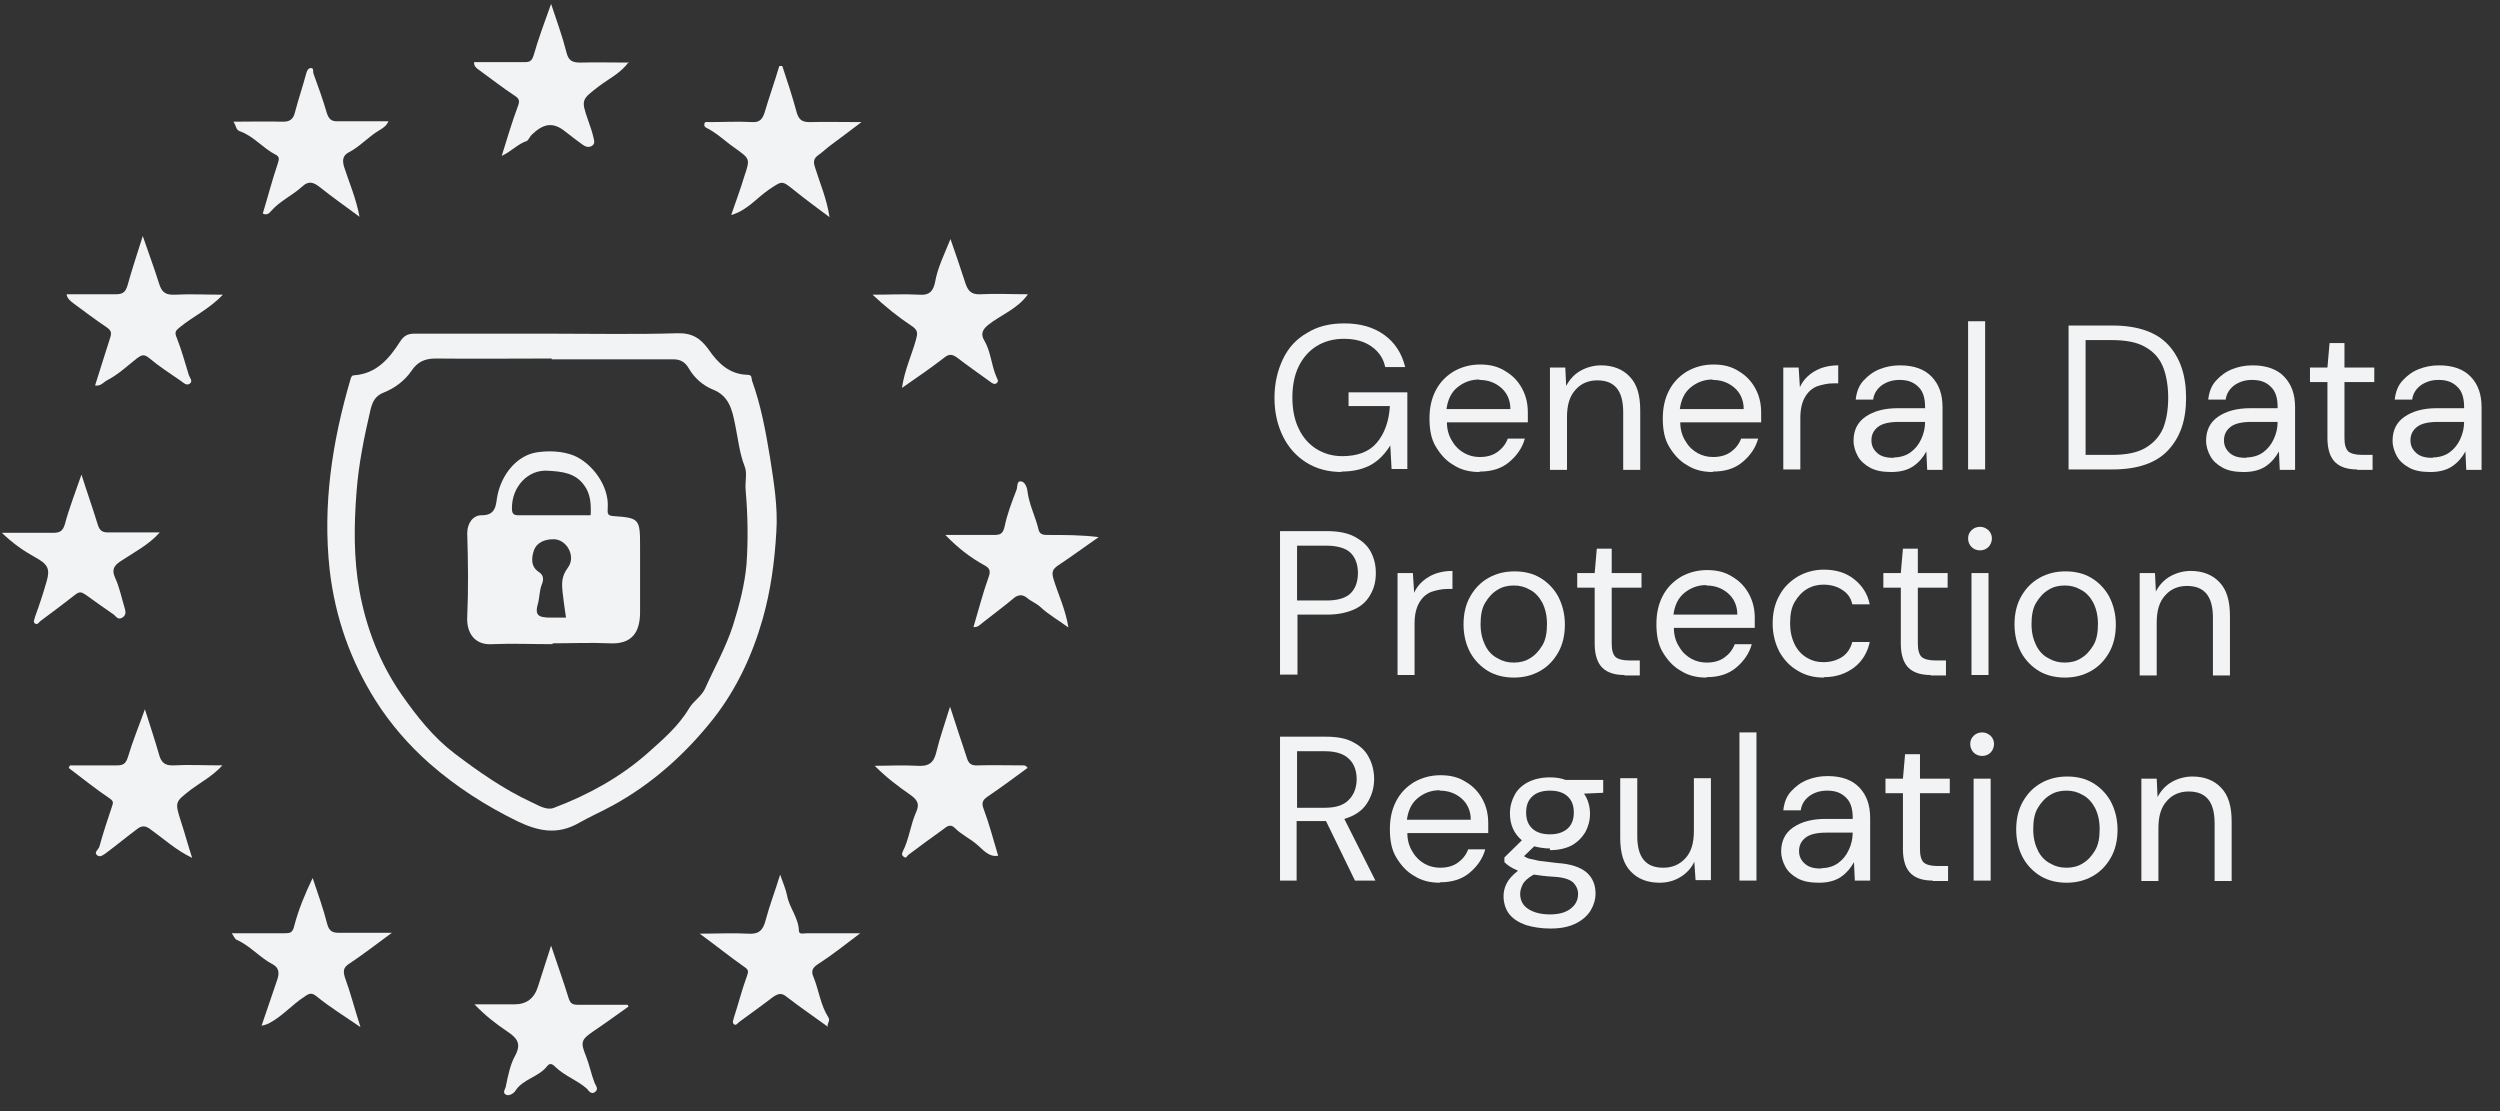 <svg xmlns="http://www.w3.org/2000/svg" viewBox="0 0 126 56" fill="none"><rect x="0" y="0" width="126" height="56" fill="#333333" stroke="none"/><path d="M27.818 16.817C29.921 16.817 32.024 16.86 34.127 16.796C34.9 16.774 35.307 17.055 35.715 17.616C36.187 18.306 36.767 18.868 37.668 18.889C37.925 18.889 37.861 19.062 37.904 19.191C38.355 20.443 38.591 21.738 38.805 23.034C38.998 24.285 39.213 25.537 39.127 26.811C39.041 28.3 38.848 29.746 38.44 31.193C37.925 33.006 37.131 34.711 35.973 36.2C34.556 37.992 32.882 39.503 30.865 40.604C30.307 40.906 29.728 41.165 29.192 41.467C28.076 42.115 27.088 41.877 26.058 41.381C24.47 40.604 22.99 39.654 21.659 38.488C20.608 37.56 19.685 36.502 18.934 35.315C17.668 33.308 16.895 31.128 16.616 28.732C16.252 25.43 16.745 22.256 17.668 19.105C17.711 18.976 17.732 18.911 17.882 18.911C18.977 18.825 19.621 18.069 20.157 17.227C20.35 16.925 20.543 16.817 20.887 16.817C23.204 16.817 25.522 16.817 27.818 16.817ZM27.818 18.069C25.865 18.069 23.913 18.091 21.96 18.069C21.402 18.069 21.037 18.242 20.736 18.695C20.393 19.191 19.9 19.558 19.363 19.774C18.913 19.947 18.784 20.227 18.676 20.638C18.355 22.019 18.076 23.379 17.968 24.803C17.84 26.465 17.818 28.149 18.119 29.79C18.462 31.668 19.148 33.437 20.243 35.013C21.015 36.114 21.831 37.15 22.904 37.97C24.127 38.898 25.393 39.783 26.788 40.431C27.131 40.582 27.539 40.863 27.925 40.712C29.642 40.064 31.252 39.179 32.625 37.97C33.376 37.301 34.191 36.61 34.728 35.704C34.943 35.337 35.329 35.121 35.522 34.733C35.994 33.675 36.573 32.66 36.938 31.538C37.26 30.523 37.539 29.444 37.625 28.43C37.711 27.221 37.689 25.948 37.582 24.717C37.539 24.307 37.668 23.854 37.539 23.53C37.26 22.818 37.196 22.084 37.045 21.372C36.895 20.638 36.745 19.947 35.908 19.623C35.436 19.429 35.007 19.062 34.728 18.587C34.535 18.242 34.277 18.091 33.87 18.112C31.852 18.112 29.814 18.112 27.797 18.112L27.818 18.069Z" fill="#F2F3F4"></path><path d="M13.247 10.752C13.505 9.91 13.719 9.068 13.998 8.248C14.063 8.032 14.106 7.903 13.891 7.795C13.247 7.471 12.775 6.845 12.067 6.607C11.895 6.543 11.895 6.327 11.767 6.133C12.604 6.133 13.398 6.111 14.191 6.133C14.621 6.154 14.792 6.003 14.878 5.615C15.05 4.967 15.264 4.341 15.436 3.694C15.479 3.564 15.522 3.456 15.629 3.435C15.844 3.391 15.758 3.607 15.801 3.715C16.037 4.363 16.273 5.01 16.466 5.679C16.573 6.025 16.724 6.133 17.067 6.111C17.882 6.111 18.698 6.111 19.578 6.111C19.47 6.37 19.256 6.478 19.084 6.586C18.548 6.91 18.119 7.406 17.561 7.687C17.282 7.838 17.239 8.075 17.346 8.421C17.604 9.219 17.947 9.996 18.119 10.924C17.389 10.385 16.745 9.932 16.123 9.435C15.822 9.198 15.565 9.09 15.243 9.392C14.749 9.845 14.106 10.126 13.655 10.644C13.591 10.73 13.44 10.881 13.226 10.752H13.247Z" fill="#F2F3F4"></path><path d="M39.428 3.327C39.685 4.104 39.943 4.881 40.157 5.679C40.264 6.025 40.415 6.154 40.801 6.154C41.616 6.133 42.432 6.154 43.419 6.154C42.84 6.586 42.367 6.953 41.895 7.298C41.681 7.449 41.488 7.644 41.273 7.795C41.016 7.967 40.973 8.14 41.08 8.442C41.316 9.219 41.659 9.975 41.809 10.946C41.144 10.45 40.586 10.04 40.05 9.608C39.385 9.068 39.428 9.111 38.741 9.565C38.14 9.975 37.668 10.601 36.852 10.838C37.089 10.147 37.325 9.521 37.518 8.874C37.818 7.989 37.797 8.01 37.024 7.449C36.552 7.126 36.144 6.715 35.629 6.456C35.522 6.413 35.479 6.348 35.501 6.241C35.522 6.111 35.651 6.154 35.736 6.154C36.466 6.154 37.196 6.111 37.904 6.154C38.29 6.176 38.419 6.003 38.526 5.701C38.762 4.902 39.041 4.125 39.277 3.327C39.32 3.327 39.363 3.327 39.406 3.327H39.428Z" fill="#F2F3F4"></path><path d="M31.702 3.111C31.273 3.694 30.715 3.953 30.221 4.319C29.299 5.032 29.277 5.01 29.642 6.068C29.749 6.37 29.857 6.672 29.921 6.974C29.942 7.082 30.007 7.255 29.814 7.363C29.642 7.449 29.513 7.385 29.406 7.32C29.063 7.082 28.719 6.802 28.376 6.543C27.818 6.154 27.367 6.241 26.788 6.802C26.702 6.888 26.638 7.061 26.552 7.104C26.101 7.255 25.779 7.622 25.286 7.859C25.565 6.974 25.801 6.154 26.101 5.356C26.209 5.075 26.166 4.967 25.93 4.816C25.307 4.406 24.706 3.931 24.106 3.499C23.998 3.413 23.891 3.348 23.891 3.132C24.749 3.132 25.586 3.132 26.445 3.132C26.702 3.132 26.809 3.068 26.895 2.787C27.131 1.967 27.432 1.147 27.775 0.197C28.076 1.103 28.355 1.859 28.548 2.636C28.655 3.068 28.848 3.154 29.256 3.154C30.028 3.132 30.822 3.154 31.702 3.154V3.111Z" fill="#F2F3F4"></path><path d="M18.161 51.763C17.346 51.202 16.638 50.77 15.973 50.23C15.715 50.015 15.586 50.058 15.35 50.23C14.707 50.641 14.213 51.245 13.526 51.59C13.44 51.633 13.355 51.655 13.183 51.698C13.462 50.878 13.719 50.123 13.977 49.367C14.084 49.043 14.063 48.784 13.762 48.612C13.097 48.266 12.604 47.662 11.917 47.36C11.831 47.316 11.788 47.187 11.681 47.036C12.625 47.036 13.462 47.036 14.32 47.036C14.599 47.036 14.749 47.036 14.835 46.647C15.05 45.827 15.372 45.05 15.758 44.252C16.015 45.029 16.294 45.784 16.488 46.561C16.595 46.95 16.767 47.014 17.11 47.014C17.925 47.014 18.741 47.014 19.749 47.014C18.955 47.597 18.29 48.115 17.604 48.568C17.303 48.763 17.282 48.935 17.389 49.281C17.668 50.036 17.861 50.813 18.161 51.741V51.763Z" fill="#F2F3F4"></path><path d="M3.376 14.831C4.234 14.831 5.028 14.831 5.822 14.831C6.166 14.831 6.316 14.745 6.423 14.4C6.638 13.623 6.895 12.845 7.196 11.896C7.496 12.781 7.775 13.515 8.011 14.27C8.14 14.702 8.312 14.874 8.805 14.853C9.578 14.81 10.372 14.853 11.23 14.853C10.565 15.565 9.749 15.932 9.063 16.493C8.848 16.666 8.784 16.752 8.912 17.033C9.149 17.637 9.32 18.263 9.513 18.889C9.556 19.04 9.749 19.213 9.556 19.343C9.385 19.451 9.234 19.278 9.106 19.191C8.569 18.825 8.011 18.458 7.518 18.047C7.26 17.832 7.131 17.896 6.917 18.047C6.423 18.436 5.973 18.868 5.393 19.17C5.221 19.256 5.093 19.472 4.792 19.429C5.05 18.63 5.286 17.832 5.543 17.055C5.629 16.796 5.629 16.666 5.372 16.493C4.792 16.105 4.256 15.695 3.698 15.285C3.569 15.177 3.419 15.09 3.355 14.853L3.376 14.831Z" fill="#F2F3F4"></path><path d="M41.745 51.763C41.037 51.245 40.329 50.77 39.664 50.252C39.385 50.015 39.213 50.079 38.955 50.252C38.398 50.684 37.84 51.072 37.26 51.504C37.174 51.569 37.089 51.72 36.981 51.612C36.895 51.526 36.96 51.418 36.981 51.31C37.217 50.597 37.389 49.885 37.646 49.194C37.732 48.957 37.732 48.871 37.496 48.719C36.788 48.223 36.123 47.683 35.264 47.057C36.187 47.057 36.938 47.014 37.689 47.057C38.247 47.101 38.462 46.885 38.591 46.367C38.784 45.633 39.063 44.921 39.32 44.079C39.449 44.467 39.599 44.791 39.664 45.115C39.771 45.741 40.243 46.237 40.264 46.906C40.264 47.122 40.522 47.036 40.651 47.036C41.509 47.036 42.367 47.036 43.355 47.036C42.582 47.619 41.938 48.137 41.23 48.59C40.93 48.784 40.865 48.957 41.016 49.281C41.273 49.928 41.359 50.662 41.745 51.267C41.874 51.461 41.659 51.569 41.724 51.763H41.745Z" fill="#F2F3F4"></path><path d="M45.458 19.558C45.586 18.652 45.951 17.896 46.166 17.119C46.252 16.796 46.273 16.644 45.951 16.429C45.264 15.975 44.621 15.457 43.977 14.853C44.771 14.853 45.565 14.81 46.337 14.853C46.895 14.896 47.045 14.616 47.131 14.205C47.26 13.472 47.603 12.802 47.904 12.047C48.161 12.781 48.419 13.536 48.655 14.27C48.784 14.659 48.955 14.853 49.406 14.831C50.179 14.788 50.973 14.831 51.809 14.831C51.273 15.587 50.436 15.867 49.792 16.385C49.449 16.666 49.449 16.904 49.621 17.184C49.943 17.745 49.964 18.414 50.221 18.997C50.264 19.105 50.35 19.213 50.243 19.299C50.136 19.407 50.007 19.321 49.9 19.235C49.363 18.846 48.805 18.458 48.269 18.047C48.011 17.853 47.84 17.81 47.561 18.047C46.917 18.544 46.23 19.019 45.479 19.537L45.458 19.558Z" fill="#F2F3F4"></path><path d="M31.681 50.727C31.101 51.137 30.543 51.547 29.964 51.936C29.299 52.389 29.234 52.497 29.535 53.231C29.706 53.663 29.792 54.116 29.964 54.569C30.028 54.72 30.179 54.871 30.007 55.022C29.771 55.217 29.642 54.914 29.556 54.85C29.084 54.44 28.462 54.224 28.011 53.792C27.882 53.663 27.732 53.533 27.582 53.727C27.153 54.288 26.359 54.375 25.973 54.979C25.908 55.087 25.672 55.26 25.5 55.173C25.286 55.066 25.5 54.85 25.5 54.72C25.608 54.202 25.715 53.641 25.973 53.188C26.294 52.583 26.037 52.303 25.586 52C25.007 51.612 24.449 51.18 23.913 50.619C24.578 50.619 25.264 50.619 25.93 50.619C26.53 50.619 26.924 50.324 27.11 49.734C27.325 49.087 27.518 48.439 27.775 47.662C28.097 48.633 28.398 49.453 28.655 50.295C28.741 50.576 28.848 50.641 29.127 50.641C29.964 50.641 30.801 50.641 31.638 50.641C31.638 50.684 31.681 50.727 31.702 50.77L31.681 50.727Z" fill="#F2F3F4"></path><path d="M0.093 26.854C1.037 26.854 1.852 26.854 2.668 26.854C2.99 26.854 3.161 26.789 3.269 26.422C3.483 25.624 3.784 24.847 4.106 23.919C4.406 24.868 4.685 25.645 4.921 26.422C5.007 26.725 5.157 26.854 5.479 26.832C6.316 26.832 7.153 26.832 8.054 26.832C7.475 27.48 6.767 27.825 6.123 28.257C5.822 28.451 5.586 28.646 5.801 29.12C6.015 29.574 6.123 30.113 6.273 30.61C6.316 30.761 6.402 30.977 6.166 31.128C5.951 31.257 5.865 31.085 5.737 30.977C5.243 30.631 4.771 30.308 4.299 29.962C4.106 29.833 3.998 29.811 3.805 29.962C3.226 30.416 2.646 30.847 2.067 31.279C1.96 31.344 1.895 31.538 1.745 31.409C1.659 31.322 1.745 31.214 1.767 31.085C1.981 30.502 2.174 29.919 2.346 29.315C2.539 28.667 2.41 28.43 1.767 28.084C1.187 27.761 0.651 27.394 0.071 26.832L0.093 26.854Z" fill="#F2F3F4"></path><path d="M51.788 38.704C51.144 39.179 50.501 39.654 49.835 40.107C49.578 40.28 49.428 40.409 49.578 40.776C49.857 41.532 50.071 42.33 50.307 43.129C49.814 43.215 49.513 42.784 49.191 42.525C48.848 42.244 48.44 42.05 48.118 41.726C47.882 41.489 47.689 41.683 47.518 41.812C46.938 42.222 46.359 42.654 45.779 43.086C45.715 43.129 45.694 43.28 45.565 43.194C45.458 43.129 45.436 43.043 45.501 42.913C45.822 42.287 45.887 41.575 46.166 40.949C46.38 40.496 46.209 40.301 45.887 40.064C45.264 39.632 44.664 39.179 44.084 38.596C44.792 38.596 45.501 38.553 46.209 38.596C46.788 38.639 47.067 38.467 47.196 37.884C47.367 37.172 47.625 36.459 47.882 35.617C48.183 36.567 48.462 37.366 48.719 38.164C48.805 38.467 48.934 38.596 49.277 38.575C50.028 38.553 50.758 38.575 51.509 38.575C51.595 38.575 51.702 38.553 51.788 38.704Z" fill="#F2F3F4"></path><path d="M3.483 38.575C4.277 38.575 5.093 38.575 5.887 38.575C6.187 38.575 6.337 38.51 6.445 38.164C6.681 37.366 7.003 36.589 7.303 35.747C7.539 36.502 7.797 37.258 8.011 38.013C8.118 38.424 8.312 38.596 8.741 38.575C9.513 38.532 10.307 38.575 11.209 38.575C10.715 39.114 10.136 39.416 9.642 39.783C8.805 40.431 8.805 40.409 9.127 41.424C9.32 42.007 9.47 42.589 9.685 43.237C8.87 42.848 8.269 42.287 7.603 41.812C7.303 41.575 7.11 41.618 6.874 41.812C6.38 42.179 5.887 42.589 5.393 42.956C5.243 43.064 5.05 43.237 4.9 43.108C4.706 42.956 4.964 42.827 5.007 42.676C5.2 41.985 5.415 41.316 5.651 40.625C5.715 40.453 5.715 40.366 5.522 40.237C4.814 39.762 4.149 39.222 3.462 38.704L3.526 38.575H3.483Z" fill="#F2F3F4"></path><path d="M47.646 26.962C48.462 26.962 49.277 26.962 50.093 26.962C50.393 26.962 50.543 26.919 50.629 26.552C50.758 25.926 50.994 25.3 51.23 24.696C51.294 24.544 51.23 24.221 51.466 24.264C51.659 24.285 51.767 24.566 51.788 24.782C51.874 25.451 52.196 26.055 52.346 26.703C52.41 26.962 52.625 26.962 52.84 26.962C53.676 26.962 54.513 26.962 55.372 27.07C54.685 27.545 54.02 28.041 53.333 28.494C53.054 28.689 52.99 28.818 53.097 29.185C53.333 29.962 53.698 30.696 53.848 31.624C53.312 31.236 52.818 30.955 52.432 30.588C52.217 30.394 51.96 30.308 51.767 30.135C51.531 29.941 51.294 29.962 51.058 30.178C50.543 30.61 50.007 30.998 49.492 31.409C49.385 31.495 49.277 31.624 49.063 31.603C49.32 30.739 49.535 29.898 49.835 29.056C49.943 28.753 49.857 28.624 49.621 28.494C48.913 28.106 48.269 27.61 47.668 26.984L47.646 26.962Z" fill="#F2F3F4"></path><path d="M27.84 32.466C26.831 32.466 25.801 32.423 24.814 32.466C23.913 32.531 23.505 31.883 23.548 31.085C23.612 29.682 23.591 28.279 23.548 26.876C23.548 26.336 23.87 25.969 24.256 25.969C25.05 25.991 24.985 25.365 25.071 24.976C25.286 23.897 26.058 22.947 27.067 22.796C27.668 22.71 28.312 22.731 28.891 22.947C29.814 23.314 30.715 24.48 30.629 25.602C30.608 25.904 30.629 25.991 30.93 26.012C32.217 26.099 32.26 26.163 32.26 27.502C32.26 28.624 32.26 29.725 32.26 30.847C32.26 31.84 31.874 32.488 30.715 32.423C29.771 32.38 28.805 32.423 27.861 32.423L27.84 32.466ZM29.771 25.948C29.792 25.408 29.771 24.89 29.427 24.437C28.977 23.832 28.333 23.767 27.604 23.724C26.616 23.66 25.801 24.523 25.801 25.602C25.801 25.883 25.865 25.969 26.144 25.969C27.346 25.969 28.548 25.969 29.749 25.969L29.771 25.948ZM28.526 31.128C28.462 30.675 28.398 30.265 28.355 29.854C28.312 29.423 28.29 29.056 28.612 28.624C29.063 28.041 28.548 27.156 27.882 27.178C27.41 27.178 27.046 27.372 26.917 27.718C26.788 28.084 26.724 28.559 27.174 28.84C27.432 29.013 27.389 29.272 27.303 29.466C27.196 29.746 27.196 30.049 27.131 30.351C26.938 30.998 27.088 31.128 27.775 31.128C28.033 31.128 28.269 31.128 28.569 31.128H28.526Z" fill="#F2F3F4"></path><path d="M67.625 23.789C66.96 23.789 66.359 23.638 65.844 23.314C65.329 22.99 64.942 22.559 64.664 21.997C64.385 21.436 64.234 20.789 64.234 20.055C64.234 19.321 64.385 18.673 64.664 18.091C64.942 17.508 65.35 17.076 65.887 16.774C66.402 16.45 67.024 16.299 67.754 16.299C68.569 16.299 69.234 16.493 69.771 16.882C70.307 17.27 70.651 17.81 70.822 18.501H69.814C69.728 18.069 69.492 17.724 69.127 17.465C68.762 17.206 68.312 17.076 67.732 17.076C67.196 17.076 66.745 17.206 66.359 17.443C65.973 17.68 65.672 18.026 65.458 18.458C65.243 18.889 65.136 19.429 65.136 20.033C65.136 20.638 65.243 21.177 65.458 21.609C65.672 22.062 65.973 22.386 66.337 22.623C66.724 22.861 67.153 22.99 67.646 22.99C68.419 22.99 68.998 22.774 69.385 22.321C69.771 21.868 70.007 21.242 70.05 20.465H67.968V19.774H70.93V23.638H70.136L70.071 22.451C69.814 22.861 69.492 23.206 69.106 23.422C68.719 23.638 68.226 23.767 67.603 23.767L67.625 23.789Z" fill="#F2F3F4"></path><path d="M74.556 23.789C74.063 23.789 73.633 23.681 73.269 23.444C72.882 23.228 72.603 22.904 72.367 22.515C72.131 22.127 72.046 21.652 72.046 21.091C72.046 20.53 72.153 20.076 72.367 19.666C72.582 19.256 72.882 18.954 73.269 18.717C73.655 18.501 74.084 18.371 74.599 18.371C75.114 18.371 75.522 18.479 75.887 18.717C76.251 18.932 76.531 19.235 76.724 19.602C76.917 19.968 77.003 20.357 77.003 20.789C77.003 20.854 77.003 20.94 77.003 21.026C77.003 21.091 77.003 21.177 77.003 21.285H72.925C72.925 21.674 73.033 21.997 73.204 22.256C73.355 22.515 73.569 22.71 73.805 22.839C74.041 22.969 74.299 23.034 74.578 23.034C74.942 23.034 75.243 22.947 75.479 22.774C75.715 22.602 75.887 22.386 75.994 22.105H76.852C76.724 22.58 76.445 22.969 76.058 23.293C75.672 23.616 75.179 23.767 74.578 23.767L74.556 23.789ZM74.556 19.127C74.148 19.127 73.784 19.256 73.462 19.515C73.14 19.774 72.968 20.141 72.904 20.616H76.123C76.123 20.163 75.951 19.796 75.651 19.537C75.35 19.278 74.985 19.148 74.556 19.148V19.127Z" fill="#F2F3F4"></path><path d="M78.118 18.522H78.891L78.934 19.451C79.106 19.127 79.342 18.868 79.642 18.695C79.942 18.522 80.307 18.414 80.694 18.414C81.294 18.414 81.788 18.609 82.131 18.976C82.496 19.343 82.668 19.904 82.668 20.681V23.681H81.809V20.767C81.809 19.688 81.38 19.17 80.501 19.17C80.071 19.17 79.685 19.321 79.406 19.645C79.106 19.968 78.977 20.422 78.977 21.026V23.681H78.118V18.522Z" fill="#F2F3F4"></path><path d="M86.316 23.789C85.822 23.789 85.393 23.681 85.028 23.444C84.642 23.228 84.363 22.904 84.127 22.515C83.891 22.127 83.805 21.652 83.805 21.091C83.805 20.53 83.912 20.076 84.127 19.666C84.342 19.256 84.642 18.954 85.028 18.717C85.415 18.501 85.844 18.371 86.359 18.371C86.874 18.371 87.282 18.479 87.646 18.717C88.011 18.932 88.29 19.235 88.483 19.602C88.676 19.968 88.762 20.357 88.762 20.789C88.762 20.854 88.762 20.94 88.762 21.026C88.762 21.091 88.762 21.177 88.762 21.285H84.685C84.685 21.674 84.792 21.997 84.964 22.256C85.114 22.515 85.329 22.71 85.565 22.839C85.801 22.969 86.058 23.034 86.337 23.034C86.702 23.034 87.003 22.947 87.239 22.774C87.475 22.602 87.646 22.386 87.754 22.105H88.612C88.483 22.58 88.204 22.969 87.818 23.293C87.432 23.616 86.938 23.767 86.337 23.767L86.316 23.789ZM86.316 19.127C85.908 19.127 85.543 19.256 85.222 19.515C84.9 19.774 84.728 20.141 84.664 20.616H87.882C87.882 20.163 87.711 19.796 87.41 19.537C87.11 19.278 86.745 19.148 86.316 19.148V19.127Z" fill="#F2F3F4"></path><path d="M89.878 23.66V18.522H90.651L90.715 19.515C90.865 19.17 91.123 18.911 91.445 18.717C91.767 18.522 92.174 18.414 92.646 18.414V19.321H92.41C92.11 19.321 91.831 19.386 91.573 19.472C91.316 19.58 91.123 19.753 90.973 20.012C90.822 20.271 90.737 20.616 90.737 21.069V23.66H89.878Z" fill="#F2F3F4"></path><path d="M95.307 23.789C94.878 23.789 94.535 23.724 94.256 23.573C93.977 23.422 93.762 23.228 93.633 22.99C93.505 22.753 93.419 22.494 93.419 22.213C93.419 21.695 93.612 21.285 94.02 21.005C94.427 20.724 94.964 20.573 95.651 20.573H97.024V20.508C97.024 20.055 96.917 19.709 96.681 19.494C96.445 19.256 96.144 19.148 95.737 19.148C95.393 19.148 95.114 19.235 94.857 19.407C94.621 19.58 94.449 19.817 94.406 20.141H93.526C93.569 19.774 93.676 19.451 93.912 19.191C94.148 18.932 94.406 18.738 94.728 18.609C95.05 18.479 95.393 18.414 95.758 18.414C96.466 18.414 97.003 18.609 97.367 18.997C97.732 19.386 97.904 19.882 97.904 20.53V23.681H97.131L97.088 22.753C96.938 23.034 96.724 23.293 96.445 23.487C96.166 23.681 95.801 23.789 95.329 23.789H95.307ZM95.436 23.055C95.758 23.055 96.058 22.969 96.294 22.796C96.531 22.623 96.702 22.408 96.831 22.127C96.96 21.846 97.024 21.566 97.024 21.264H95.715C95.2 21.264 94.857 21.35 94.642 21.523C94.427 21.695 94.32 21.911 94.32 22.192C94.32 22.472 94.427 22.667 94.621 22.839C94.814 23.012 95.093 23.077 95.457 23.077L95.436 23.055Z" fill="#F2F3F4"></path><path d="M99.192 23.66V16.191H100.05V23.66H99.192Z" fill="#F2F3F4"></path><path d="M104.256 23.66V16.407H106.466C107.732 16.407 108.676 16.731 109.277 17.378C109.878 18.026 110.179 18.911 110.179 20.055C110.179 21.199 109.878 22.041 109.277 22.688C108.676 23.336 107.732 23.66 106.466 23.66H104.256ZM105.114 22.926H106.445C107.153 22.926 107.711 22.818 108.118 22.58C108.526 22.343 108.827 22.019 109.02 21.587C109.191 21.156 109.277 20.638 109.277 20.055C109.277 19.472 109.191 18.932 109.02 18.501C108.848 18.069 108.548 17.724 108.118 17.486C107.711 17.249 107.153 17.141 106.445 17.141H105.114V22.947V22.926Z" fill="#F2F3F4"></path><path d="M113.076 23.789C112.646 23.789 112.303 23.724 112.024 23.573C111.745 23.422 111.531 23.228 111.402 22.99C111.273 22.753 111.187 22.494 111.187 22.213C111.187 21.695 111.38 21.285 111.788 21.005C112.196 20.724 112.732 20.573 113.419 20.573H114.792V20.508C114.792 20.055 114.685 19.709 114.449 19.494C114.213 19.256 113.912 19.148 113.505 19.148C113.161 19.148 112.882 19.235 112.625 19.407C112.389 19.58 112.217 19.817 112.174 20.141H111.294C111.337 19.774 111.445 19.451 111.681 19.191C111.917 18.932 112.174 18.738 112.496 18.609C112.818 18.479 113.161 18.414 113.526 18.414C114.234 18.414 114.771 18.609 115.136 18.997C115.5 19.386 115.672 19.882 115.672 20.53V23.681H114.9L114.857 22.753C114.706 23.034 114.492 23.293 114.213 23.487C113.934 23.681 113.569 23.789 113.097 23.789H113.076ZM113.204 23.055C113.526 23.055 113.827 22.969 114.063 22.796C114.299 22.623 114.47 22.408 114.599 22.127C114.728 21.846 114.792 21.566 114.792 21.264H113.483C112.968 21.264 112.625 21.35 112.41 21.523C112.196 21.695 112.088 21.911 112.088 22.192C112.088 22.472 112.196 22.667 112.389 22.839C112.582 23.012 112.861 23.077 113.226 23.077L113.204 23.055Z" fill="#F2F3F4"></path><path d="M118.805 23.66C118.333 23.66 117.968 23.552 117.711 23.314C117.453 23.077 117.303 22.667 117.303 22.084V19.256H116.423V18.522H117.303L117.41 17.292H118.161V18.522H119.664V19.256H118.161V22.084C118.161 22.408 118.226 22.623 118.355 22.753C118.483 22.861 118.719 22.926 119.041 22.926H119.578V23.681H118.805V23.66Z" fill="#F2F3F4"></path><path d="M122.475 23.789C122.046 23.789 121.702 23.724 121.423 23.573C121.144 23.422 120.93 23.228 120.801 22.99C120.672 22.753 120.586 22.494 120.586 22.213C120.586 21.695 120.779 21.285 121.187 21.005C121.595 20.724 122.131 20.573 122.818 20.573H124.191V20.508C124.191 20.055 124.084 19.709 123.848 19.494C123.612 19.256 123.312 19.148 122.904 19.148C122.561 19.148 122.282 19.235 122.024 19.407C121.788 19.58 121.616 19.817 121.573 20.141H120.694C120.737 19.774 120.844 19.451 121.08 19.191C121.316 18.932 121.573 18.738 121.895 18.609C122.217 18.479 122.561 18.414 122.925 18.414C123.634 18.414 124.17 18.609 124.535 18.997C124.9 19.386 125.071 19.882 125.071 20.53V23.681H124.299L124.256 22.753C124.106 23.034 123.891 23.293 123.612 23.487C123.333 23.681 122.968 23.789 122.496 23.789H122.475ZM122.603 23.055C122.925 23.055 123.226 22.969 123.462 22.796C123.698 22.623 123.87 22.408 123.998 22.127C124.127 21.846 124.191 21.566 124.191 21.264H122.882C122.367 21.264 122.024 21.35 121.809 21.523C121.595 21.695 121.488 21.911 121.488 22.192C121.488 22.472 121.595 22.667 121.788 22.839C121.981 23.012 122.26 23.077 122.625 23.077L122.603 23.055Z" fill="#F2F3F4"></path><path d="M64.513 34.02V26.768H66.874C67.432 26.768 67.904 26.854 68.269 27.048C68.633 27.243 68.912 27.48 69.084 27.804C69.256 28.128 69.342 28.473 69.342 28.883C69.342 29.293 69.256 29.639 69.084 29.941C68.912 30.265 68.655 30.523 68.29 30.696C67.925 30.869 67.453 30.977 66.895 30.977H65.393V33.999H64.535L64.513 34.02ZM65.372 30.265H66.852C67.432 30.265 67.84 30.135 68.076 29.898C68.312 29.66 68.44 29.315 68.44 28.883C68.44 28.451 68.312 28.106 68.076 27.869C67.84 27.631 67.41 27.502 66.852 27.502H65.372V30.265Z" fill="#F2F3F4"></path><path d="M70.436 34.02V28.883H71.209L71.273 29.876C71.423 29.531 71.681 29.272 72.003 29.077C72.325 28.883 72.732 28.775 73.204 28.775V29.682H72.968C72.668 29.682 72.389 29.746 72.131 29.833C71.874 29.941 71.681 30.113 71.531 30.372C71.38 30.631 71.294 30.977 71.294 31.43V34.02H70.436Z" fill="#F2F3F4"></path><path d="M76.294 34.15C75.822 34.15 75.372 34.042 75.007 33.826C74.642 33.61 74.32 33.286 74.106 32.898C73.891 32.509 73.762 32.013 73.762 31.473C73.762 30.934 73.87 30.459 74.106 30.049C74.342 29.639 74.642 29.336 75.028 29.12C75.415 28.905 75.844 28.797 76.337 28.797C76.831 28.797 77.26 28.905 77.625 29.12C77.99 29.336 78.312 29.66 78.526 30.049C78.741 30.459 78.87 30.934 78.87 31.473C78.87 32.013 78.762 32.488 78.526 32.898C78.29 33.308 77.99 33.61 77.603 33.826C77.217 34.042 76.788 34.15 76.294 34.15ZM76.294 33.394C76.595 33.394 76.874 33.33 77.11 33.178C77.367 33.027 77.561 32.812 77.732 32.531C77.904 32.25 77.968 31.883 77.968 31.452C77.968 31.02 77.882 30.675 77.732 30.372C77.582 30.092 77.367 29.854 77.11 29.725C76.852 29.574 76.595 29.509 76.294 29.509C75.994 29.509 75.715 29.574 75.479 29.725C75.222 29.876 75.028 30.092 74.857 30.372C74.685 30.653 74.621 31.02 74.621 31.452C74.621 31.883 74.707 32.229 74.857 32.531C75.007 32.833 75.222 33.049 75.479 33.178C75.737 33.33 75.994 33.394 76.294 33.394Z" fill="#F2F3F4"></path><path d="M81.874 34.02C81.402 34.02 81.037 33.912 80.779 33.675C80.522 33.437 80.372 33.027 80.372 32.444V29.617H79.492V28.883H80.372L80.479 27.653H81.23V28.883H82.732V29.617H81.23V32.444C81.23 32.768 81.294 32.984 81.423 33.114C81.552 33.222 81.788 33.286 82.11 33.286H82.646V34.042H81.874V34.02Z" fill="#F2F3F4"></path><path d="M85.994 34.15C85.501 34.15 85.071 34.042 84.707 33.804C84.32 33.589 84.041 33.265 83.805 32.876C83.569 32.488 83.483 32.013 83.483 31.452C83.483 30.89 83.591 30.437 83.805 30.027C84.02 29.617 84.32 29.315 84.707 29.077C85.093 28.861 85.522 28.732 86.037 28.732C86.552 28.732 86.96 28.84 87.325 29.077C87.689 29.293 87.968 29.595 88.161 29.962C88.355 30.329 88.44 30.718 88.44 31.149C88.44 31.214 88.44 31.3 88.44 31.387C88.44 31.452 88.44 31.538 88.44 31.646H84.363C84.363 32.034 84.47 32.358 84.642 32.617C84.792 32.876 85.007 33.071 85.243 33.2C85.479 33.33 85.737 33.394 86.016 33.394C86.38 33.394 86.681 33.308 86.917 33.135C87.153 32.963 87.325 32.747 87.432 32.466H88.29C88.161 32.941 87.882 33.33 87.496 33.653C87.11 33.977 86.616 34.128 86.016 34.128L85.994 34.15ZM85.994 29.487C85.586 29.487 85.222 29.617 84.9 29.876C84.578 30.135 84.406 30.502 84.342 30.977H87.561C87.561 30.523 87.389 30.157 87.088 29.898C86.788 29.639 86.423 29.509 85.994 29.509V29.487Z" fill="#F2F3F4"></path><path d="M91.917 34.15C91.423 34.15 90.994 34.042 90.608 33.804C90.222 33.589 89.921 33.265 89.685 32.855C89.47 32.444 89.342 31.97 89.342 31.43C89.342 30.89 89.449 30.416 89.685 30.006C89.9 29.595 90.222 29.293 90.608 29.056C90.994 28.84 91.423 28.71 91.917 28.71C92.518 28.71 93.033 28.861 93.44 29.185C93.848 29.509 94.127 29.919 94.234 30.459H93.355C93.29 30.135 93.118 29.898 92.84 29.725C92.582 29.552 92.26 29.466 91.895 29.466C91.616 29.466 91.337 29.531 91.08 29.682C90.822 29.833 90.629 30.049 90.457 30.329C90.286 30.61 90.222 30.977 90.222 31.409C90.222 31.84 90.307 32.185 90.457 32.488C90.608 32.79 90.822 33.006 91.08 33.157C91.337 33.308 91.595 33.373 91.895 33.373C92.26 33.373 92.561 33.286 92.84 33.114C93.097 32.941 93.269 32.682 93.355 32.358H94.234C94.127 32.876 93.87 33.308 93.462 33.632C93.033 33.956 92.539 34.128 91.938 34.128L91.917 34.15Z" fill="#F2F3F4"></path><path d="M97.303 34.02C96.831 34.02 96.466 33.912 96.209 33.675C95.951 33.437 95.801 33.027 95.801 32.444V29.617H94.921V28.883H95.801L95.908 27.653H96.659V28.883H98.161V29.617H96.659V32.444C96.659 32.768 96.724 32.984 96.852 33.114C96.981 33.222 97.217 33.286 97.539 33.286H98.076V34.042H97.303V34.02Z" fill="#F2F3F4"></path><path d="M99.792 27.739C99.621 27.739 99.47 27.674 99.363 27.566C99.256 27.458 99.192 27.307 99.192 27.135C99.192 26.962 99.256 26.832 99.363 26.725C99.47 26.617 99.621 26.552 99.792 26.552C99.964 26.552 100.093 26.617 100.221 26.725C100.329 26.832 100.393 26.984 100.393 27.135C100.393 27.286 100.329 27.458 100.221 27.566C100.114 27.674 99.964 27.739 99.792 27.739ZM99.363 34.02V28.883H100.221V34.02H99.363Z" fill="#F2F3F4"></path><path d="M104.063 34.15C103.591 34.15 103.14 34.042 102.775 33.826C102.41 33.61 102.088 33.286 101.874 32.898C101.659 32.509 101.531 32.013 101.531 31.473C101.531 30.934 101.638 30.459 101.874 30.049C102.11 29.639 102.41 29.336 102.797 29.12C103.183 28.905 103.612 28.797 104.106 28.797C104.599 28.797 105.028 28.905 105.393 29.12C105.758 29.336 106.08 29.66 106.294 30.049C106.509 30.459 106.638 30.934 106.638 31.473C106.638 32.013 106.531 32.488 106.294 32.898C106.058 33.308 105.758 33.61 105.372 33.826C104.985 34.042 104.556 34.15 104.063 34.15ZM104.063 33.394C104.363 33.394 104.642 33.33 104.878 33.178C105.136 33.027 105.329 32.812 105.5 32.531C105.672 32.25 105.737 31.883 105.737 31.452C105.737 31.02 105.651 30.675 105.5 30.372C105.35 30.092 105.136 29.854 104.878 29.725C104.621 29.574 104.363 29.509 104.063 29.509C103.762 29.509 103.483 29.574 103.247 29.725C102.99 29.876 102.797 30.092 102.625 30.372C102.453 30.653 102.389 31.02 102.389 31.452C102.389 31.883 102.475 32.229 102.625 32.531C102.775 32.833 102.99 33.049 103.247 33.178C103.505 33.33 103.762 33.394 104.063 33.394Z" fill="#F2F3F4"></path><path d="M107.84 28.883H108.612L108.655 29.811C108.827 29.487 109.063 29.228 109.363 29.056C109.664 28.883 110.028 28.775 110.415 28.775C111.015 28.775 111.509 28.969 111.852 29.336C112.217 29.703 112.389 30.265 112.389 31.041V34.042H111.531V31.128C111.531 30.049 111.101 29.531 110.221 29.531C109.792 29.531 109.406 29.682 109.127 30.006C108.827 30.329 108.698 30.782 108.698 31.387V34.042H107.84V28.883Z" fill="#F2F3F4"></path><path d="M64.513 44.381V37.129H66.831C67.389 37.129 67.861 37.215 68.204 37.409C68.569 37.603 68.827 37.841 68.998 38.186C69.17 38.51 69.256 38.877 69.256 39.265C69.256 39.719 69.127 40.129 68.891 40.496C68.655 40.863 68.269 41.122 67.754 41.273L69.32 44.381H68.29L66.831 41.381H65.35V44.381H64.492H64.513ZM65.372 40.712H66.767C67.325 40.712 67.732 40.582 67.99 40.301C68.247 40.042 68.376 39.675 68.376 39.265C68.376 38.855 68.247 38.488 67.99 38.251C67.732 37.992 67.325 37.862 66.767 37.862H65.372V40.712Z" fill="#F2F3F4"></path><path d="M72.561 44.489C72.067 44.489 71.638 44.381 71.273 44.144C70.887 43.928 70.608 43.604 70.372 43.215C70.136 42.827 70.05 42.352 70.05 41.791C70.05 41.23 70.157 40.776 70.372 40.366C70.586 39.956 70.887 39.654 71.273 39.416C71.659 39.201 72.088 39.071 72.603 39.071C73.118 39.071 73.526 39.179 73.891 39.416C74.256 39.632 74.535 39.934 74.728 40.301C74.921 40.668 75.007 41.057 75.007 41.489C75.007 41.553 75.007 41.64 75.007 41.726C75.007 41.791 75.007 41.877 75.007 41.985H70.93C70.93 42.374 71.037 42.697 71.209 42.956C71.359 43.215 71.573 43.41 71.809 43.539C72.046 43.669 72.303 43.733 72.582 43.733C72.947 43.733 73.247 43.647 73.483 43.474C73.719 43.302 73.891 43.086 73.998 42.805H74.857C74.728 43.28 74.449 43.669 74.063 43.992C73.676 44.316 73.183 44.467 72.582 44.467L72.561 44.489ZM72.561 39.827C72.153 39.827 71.788 39.956 71.466 40.215C71.144 40.474 70.973 40.841 70.908 41.316H74.127C74.127 40.863 73.955 40.496 73.655 40.237C73.355 39.978 72.99 39.848 72.561 39.848V39.827Z" fill="#F2F3F4"></path><path d="M78.118 42.762C77.84 42.762 77.561 42.719 77.325 42.654L76.809 43.151C76.809 43.151 76.981 43.259 77.088 43.28C77.196 43.302 77.367 43.345 77.582 43.388C77.797 43.41 78.097 43.453 78.483 43.496C79.17 43.539 79.664 43.712 79.964 43.971C80.264 44.23 80.415 44.597 80.415 45.029C80.415 45.331 80.329 45.611 80.179 45.87C80.028 46.129 79.771 46.367 79.427 46.539C79.084 46.712 78.676 46.798 78.14 46.798C77.689 46.798 77.282 46.734 76.917 46.626C76.552 46.496 76.273 46.324 76.08 46.086C75.887 45.849 75.779 45.525 75.779 45.158C75.779 44.964 75.822 44.748 75.93 44.532C76.037 44.316 76.23 44.1 76.509 43.885C76.359 43.82 76.23 43.755 76.123 43.69C76.016 43.626 75.908 43.539 75.822 43.453V43.215L76.702 42.352C76.294 42.007 76.101 41.553 76.101 40.992C76.101 40.647 76.187 40.345 76.337 40.064C76.488 39.783 76.724 39.568 77.024 39.416C77.325 39.265 77.689 39.179 78.118 39.179C78.419 39.179 78.676 39.222 78.912 39.309H80.801V39.956L79.835 39.999C80.028 40.28 80.136 40.625 80.136 41.014C80.136 41.359 80.05 41.661 79.9 41.942C79.728 42.222 79.513 42.438 79.213 42.611C78.912 42.762 78.548 42.848 78.118 42.848V42.762ZM76.616 45.05C76.616 45.395 76.767 45.654 77.046 45.827C77.325 46 77.689 46.086 78.118 46.086C78.548 46.086 78.891 46 79.148 45.806C79.406 45.611 79.535 45.374 79.535 45.05C79.535 44.834 79.449 44.64 79.277 44.467C79.106 44.316 78.762 44.208 78.29 44.187C77.904 44.165 77.582 44.122 77.303 44.079C77.024 44.23 76.831 44.403 76.745 44.575C76.659 44.748 76.616 44.899 76.616 45.05ZM78.118 42.05C78.483 42.05 78.762 41.964 78.998 41.769C79.213 41.575 79.32 41.316 79.32 40.949C79.32 40.582 79.213 40.323 78.998 40.129C78.784 39.934 78.483 39.848 78.118 39.848C77.754 39.848 77.453 39.934 77.239 40.129C77.024 40.323 76.917 40.582 76.917 40.949C76.917 41.316 77.024 41.575 77.239 41.769C77.453 41.964 77.754 42.05 78.118 42.05Z" fill="#F2F3F4"></path><path d="M83.633 44.489C83.033 44.489 82.539 44.295 82.196 43.928C81.831 43.561 81.659 42.999 81.659 42.222V39.222H82.518V42.136C82.518 43.215 82.947 43.733 83.827 43.733C84.277 43.733 84.642 43.582 84.942 43.259C85.243 42.935 85.372 42.481 85.372 41.877V39.222H86.23V44.359H85.457L85.393 43.431C85.243 43.755 85.007 44.014 84.685 44.208C84.363 44.403 84.02 44.489 83.633 44.489Z" fill="#F2F3F4"></path><path d="M87.668 44.381V36.913H88.526V44.381H87.668Z" fill="#F2F3F4"></path><path d="M91.659 44.489C91.23 44.489 90.887 44.424 90.608 44.273C90.329 44.122 90.114 43.928 89.985 43.69C89.857 43.453 89.771 43.194 89.771 42.913C89.771 42.395 89.964 41.985 90.372 41.704C90.779 41.424 91.316 41.273 92.003 41.273H93.376V41.208C93.376 40.755 93.269 40.409 93.033 40.194C92.797 39.956 92.496 39.848 92.088 39.848C91.745 39.848 91.466 39.934 91.209 40.107C90.973 40.28 90.801 40.517 90.758 40.841H89.878C89.921 40.474 90.028 40.15 90.264 39.891C90.501 39.632 90.758 39.438 91.08 39.309C91.402 39.179 91.745 39.114 92.11 39.114C92.818 39.114 93.355 39.309 93.719 39.697C94.084 40.086 94.256 40.582 94.256 41.23V44.381H93.483L93.44 43.453C93.29 43.733 93.076 43.992 92.797 44.187C92.518 44.381 92.153 44.489 91.681 44.489H91.659ZM91.788 43.755C92.11 43.755 92.41 43.669 92.646 43.496C92.882 43.323 93.054 43.108 93.183 42.827C93.312 42.546 93.376 42.266 93.376 41.964H92.067C91.552 41.964 91.209 42.05 90.994 42.222C90.779 42.395 90.672 42.611 90.672 42.892C90.672 43.172 90.779 43.367 90.973 43.539C91.166 43.712 91.445 43.777 91.809 43.777L91.788 43.755Z" fill="#F2F3F4"></path><path d="M97.41 44.381C96.938 44.381 96.573 44.273 96.316 44.036C96.058 43.798 95.908 43.388 95.908 42.805V39.978H95.028V39.244H95.908L96.016 38.013H96.767V39.244H98.269V39.978H96.767V42.805C96.767 43.129 96.831 43.345 96.96 43.474C97.088 43.582 97.325 43.647 97.646 43.647H98.183V44.403H97.41V44.381Z" fill="#F2F3F4"></path><path d="M99.9 38.1C99.728 38.1 99.578 38.035 99.47 37.927C99.363 37.819 99.299 37.668 99.299 37.495C99.299 37.323 99.363 37.193 99.47 37.085C99.578 36.977 99.728 36.913 99.9 36.913C100.071 36.913 100.2 36.977 100.329 37.085C100.436 37.193 100.5 37.344 100.5 37.495C100.5 37.647 100.436 37.819 100.329 37.927C100.221 38.035 100.071 38.1 99.9 38.1ZM99.47 44.381V39.244H100.329V44.381H99.47Z" fill="#F2F3F4"></path><path d="M104.149 44.489C103.676 44.489 103.226 44.381 102.861 44.165C102.496 43.949 102.174 43.626 101.96 43.237C101.745 42.848 101.616 42.352 101.616 41.812C101.616 41.273 101.724 40.798 101.96 40.388C102.196 39.978 102.496 39.675 102.882 39.46C103.269 39.244 103.698 39.136 104.191 39.136C104.685 39.136 105.114 39.244 105.479 39.46C105.844 39.675 106.166 39.999 106.38 40.388C106.595 40.798 106.724 41.273 106.724 41.812C106.724 42.352 106.616 42.827 106.38 43.237C106.144 43.647 105.844 43.949 105.458 44.165C105.071 44.381 104.642 44.489 104.149 44.489ZM104.149 43.733C104.449 43.733 104.728 43.669 104.964 43.518C105.221 43.367 105.415 43.151 105.586 42.87C105.758 42.589 105.822 42.222 105.822 41.791C105.822 41.359 105.737 41.014 105.586 40.712C105.436 40.431 105.221 40.194 104.964 40.064C104.706 39.913 104.449 39.848 104.149 39.848C103.848 39.848 103.569 39.913 103.333 40.064C103.076 40.215 102.882 40.431 102.711 40.712C102.539 40.992 102.475 41.359 102.475 41.791C102.475 42.222 102.561 42.568 102.711 42.87C102.861 43.172 103.076 43.388 103.333 43.518C103.591 43.669 103.848 43.733 104.149 43.733Z" fill="#F2F3F4"></path><path d="M107.925 39.244H108.698L108.741 40.172C108.912 39.848 109.149 39.589 109.449 39.416C109.749 39.244 110.114 39.136 110.5 39.136C111.101 39.136 111.595 39.33 111.938 39.697C112.303 40.064 112.475 40.625 112.475 41.402V44.403H111.616V41.489C111.616 40.409 111.187 39.891 110.307 39.891C109.878 39.891 109.492 40.042 109.213 40.366C108.912 40.69 108.784 41.143 108.784 41.748V44.403H107.925V39.244Z" fill="#F2F3F4"></path></svg>